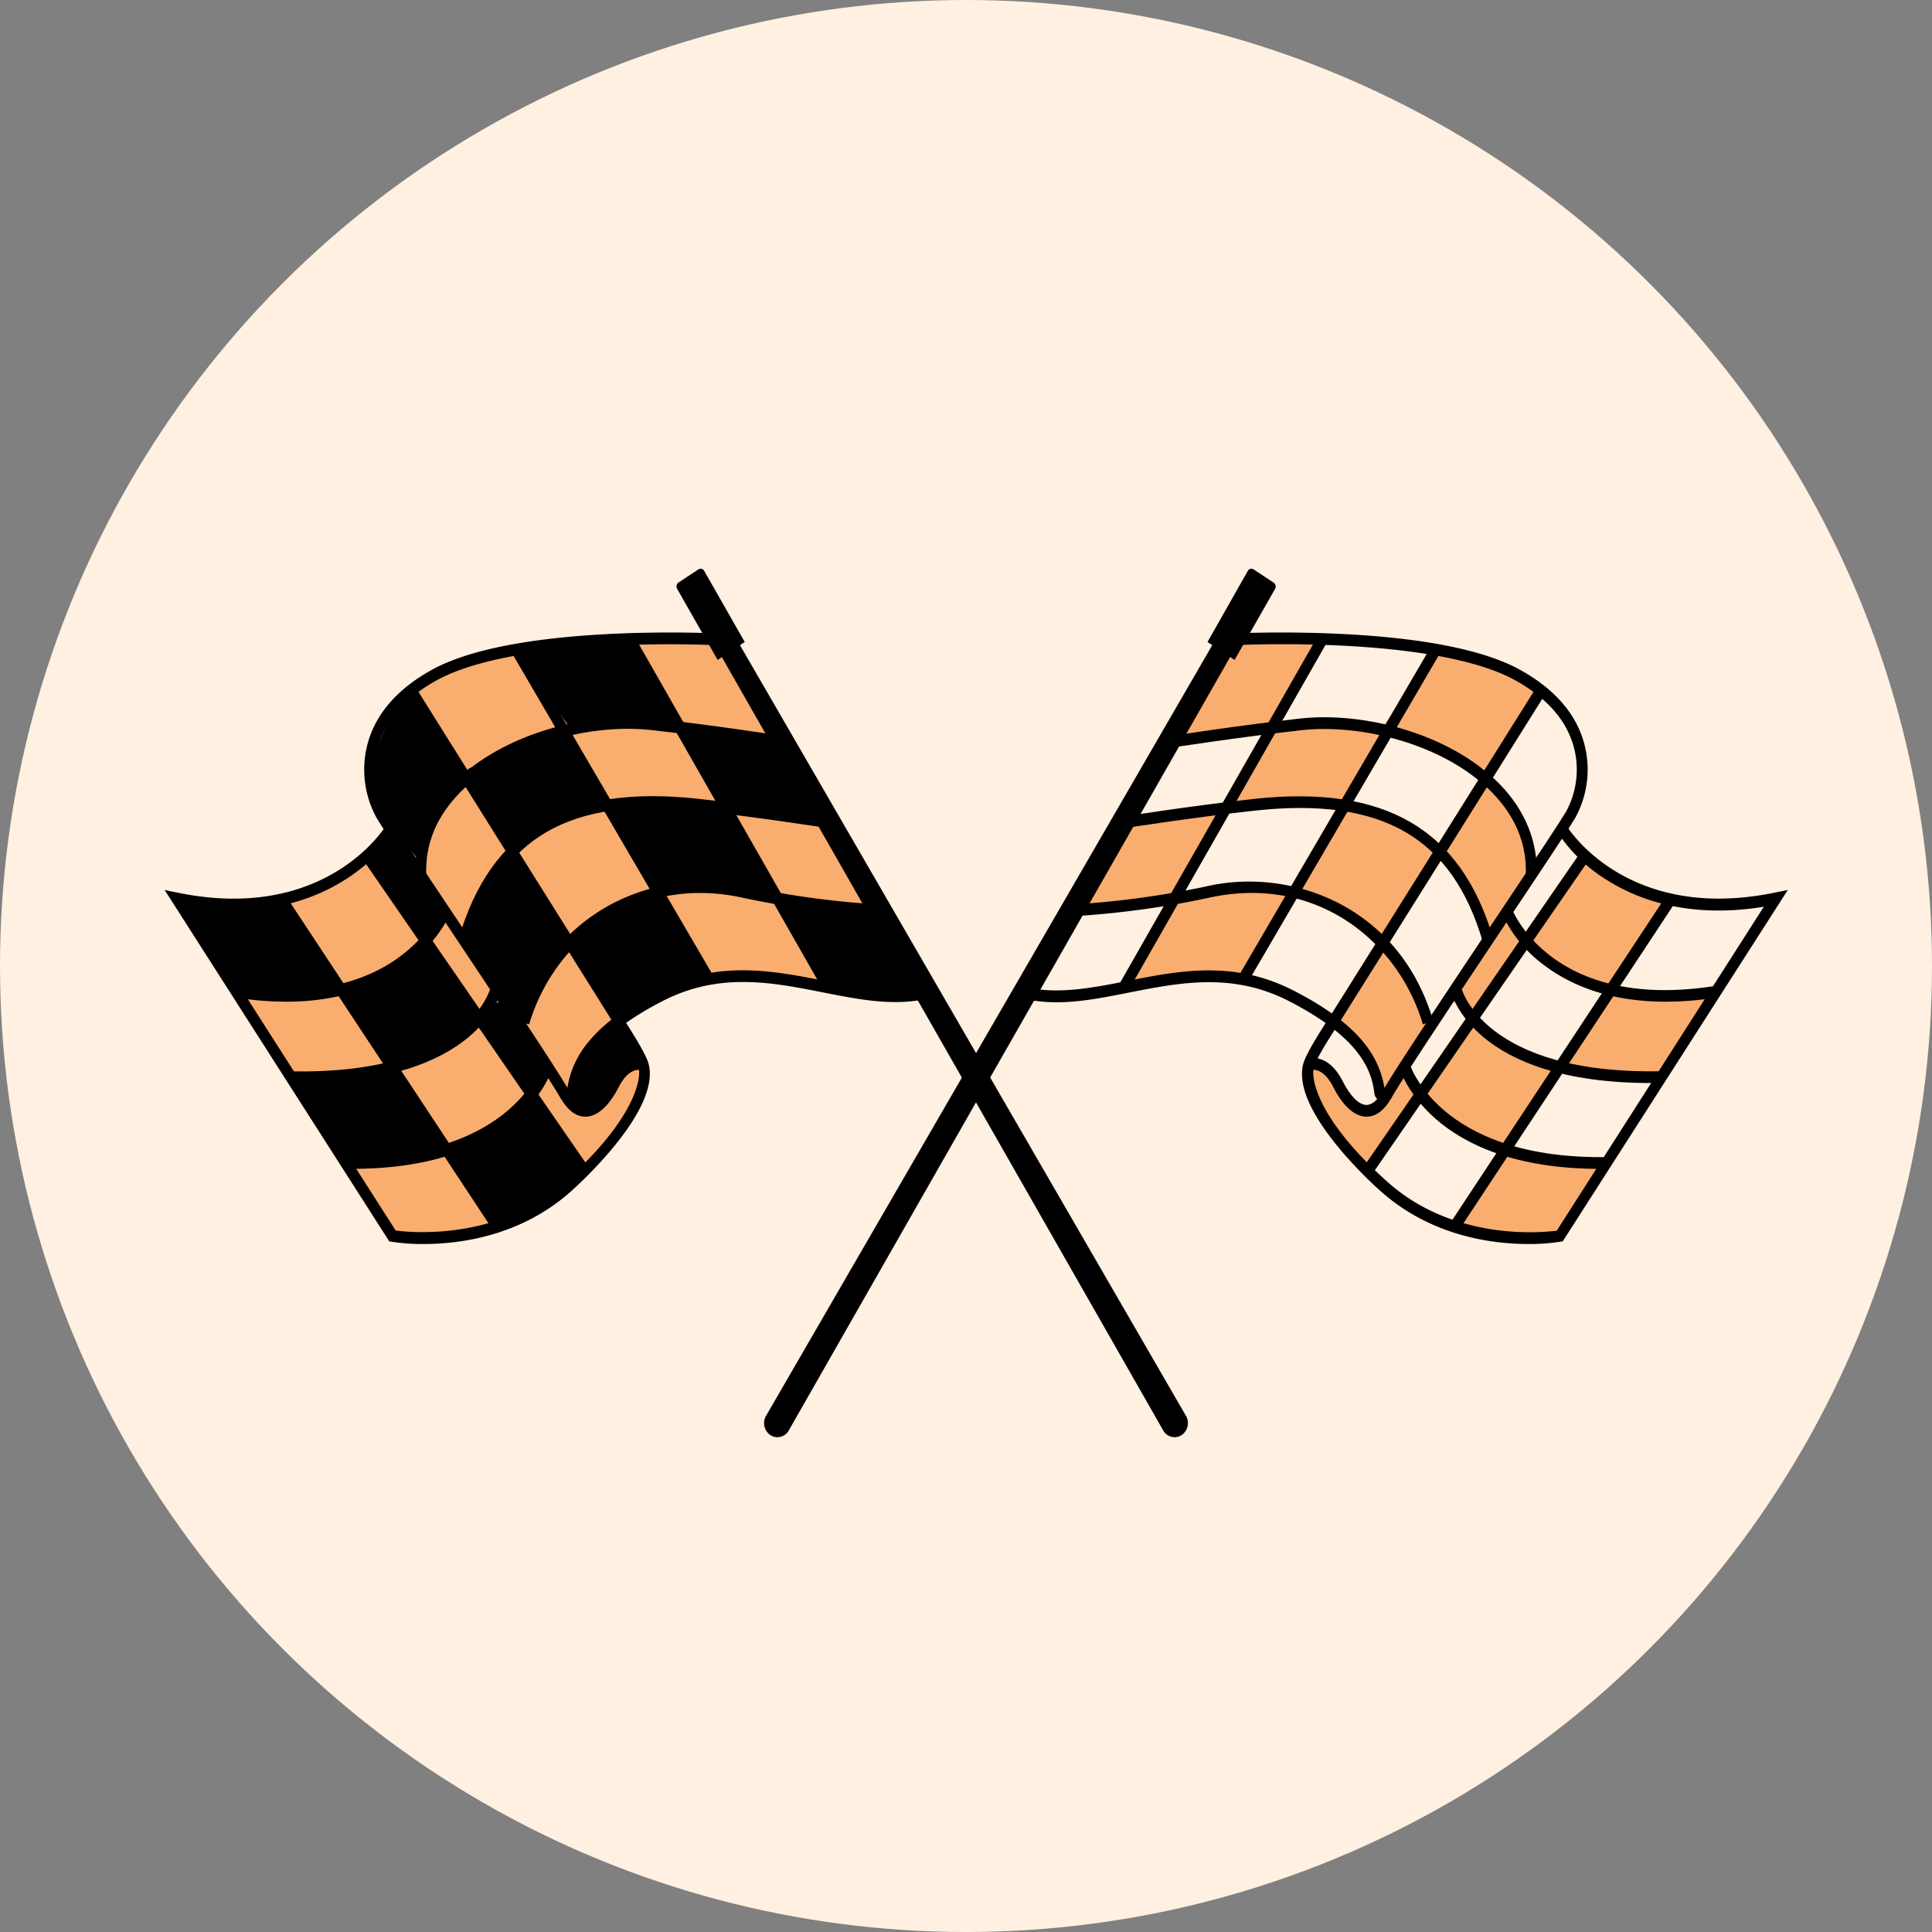 <?xml version="1.0" encoding="UTF-8"?> <svg xmlns="http://www.w3.org/2000/svg" id="_5" data-name="5" viewBox="0 0 400 400"><rect x="0" y="0" width="400" height="400" fill="#808080" stroke="none"/> <defs> <style>.cls-1{fill:#fff0e1;}.cls-2{fill:#f9ad6e;}</style> </defs> <circle class="cls-1" cx="200" cy="200" r="200"></circle> <path class="cls-2" d="M210.93,208.13l45.21-76.58s43.4.58,53.15,6,18.23,11.43,18.06,18.63-5.71,14.17-2.64,17.42l17,12.38,25.3,1-44.1,69s-17.65,3.29-27.41-3.84-22.38-19.48-24.28-26.91,4.8-13.63,4.8-13.63-13.24-11.06-25.84-9.41-18.74,3.55-26.19,3.8A48.54,48.54,0,0,0,210.93,208.13Z"></path> <path class="cls-1" d="M345.49,186.75,333,204.44c6.78,2.72,14.27,2,21.47,1.25a3.64,3.64,0,0,0,1.62-.45,4,4,0,0,0,1.12-1.41q5.16-8.9,10.28-17.82a40.58,40.58,0,0,1-22.39.25l1.6-1.27"></path> <path class="cls-1" d="M311.12,238.49c6,2.13,12.46,2.25,18.79,2.34a4.77,4.77,0,0,0,2.34-.35,5.44,5.44,0,0,0,1.9-2.17l9.32-15.55c-.59,1-6.91.26-8,.19a46.72,46.72,0,0,1-8.21-1.27c-2-.49-3.5-1.31-5,.44a75.1,75.1,0,0,0-4.91,7Q314.12,233.73,311.12,238.49Z"></path> <path class="cls-1" d="M305.84,209l-1.23,2.2,11.06-15.47c.08-.11.16-.26.09-.38s-.29.07-.17.12c6,2.54,11.32,7.79,17.54,9.59a86.33,86.33,0,0,1-10.56,15.46,1.9,1.9,0,0,1-.85.67,1.84,1.84,0,0,1-1.12-.18A53,53,0,0,1,306,212.24a4.18,4.18,0,0,1-1.19-1.35C304.58,210.34,305.45,209.45,305.84,209Z"></path> <path class="cls-1" d="M316.46,193.18c-.33.46-.75,1-1.28.92a1.45,1.45,0,0,1-.95-.63,9.91,9.91,0,0,1-1.71-2.91,3.54,3.54,0,0,1-.29-1.89,4.17,4.17,0,0,1,.72-1.5q5.1-7.6,10.4-15a.69.69,0,0,1,.22-.23c.27-.13.54.16.72.41.74,1.08,3.3,3.67,3.29,5s-2.51,3.85-3.32,5C321.66,185.93,319,189.52,316.46,193.18Z"></path> <path class="cls-1" d="M294.82,226.5l-3.27-3.1a2.58,2.58,0,0,1-.8-1.13,2.44,2.44,0,0,1,.19-1.38,27.66,27.66,0,0,1,4.22-7c1.27-1.69,3.18-5.62,5.19-6.27,1.51-.49,4,1.61,4.19,3.23.28,1.95-3.24,6.27-4.29,7.92C298.56,221.42,296.74,224,294.82,226.5Z"></path> <path class="cls-1" d="M285.24,239c-.88,1.2-1.81,2.78-1.19,4.15a3.88,3.88,0,0,0,1.16,1.32,68.66,68.66,0,0,0,13.56,8.75,2,2,0,0,0,.77.25,1.8,1.8,0,0,0,.9-.33c2.26-1.37,3.88-3.68,5.43-5.92a45.41,45.41,0,0,0,5-8.52A1,1,0,0,0,311,238a.86.86,0,0,0-.39-.34c-5.16-3-10.06-6.36-15.08-9.57-2.31-1.47-3.29,1.48-4.67,3.36Z"></path> <path class="cls-1" d="M278.18,225.57a12.71,12.71,0,0,0,1.92,3,4.25,4.25,0,0,0,6-.15,1.62,1.62,0,0,0,.48-.84,2.12,2.12,0,0,0-.15-1,35,35,0,0,0-8.49-13.71,2.28,2.28,0,0,0-1.53-.84c-.65,0-1.15.6-1.54,1.15-1.13,1.6-3.27,4.58-1.9,6.54a20,20,0,0,0,2.45,2.13A17,17,0,0,1,278.18,225.57Z"></path> <path class="cls-1" d="M297.84,177.07q-5.64,8-10.69,16.4a2.27,2.27,0,0,0-.37.95,2.2,2.2,0,0,0,.78,1.5,24.85,24.85,0,0,1,6.09,10.35c.59,2.21.8,4.6,1.9,6.57l10.12-14.61a12.54,12.54,0,0,0,1.62-2.88c1.13-3.19-.38-6.7-1.86-9.72s-3-6-5.6-7.84a10.48,10.48,0,0,1-1.8-1.31,2.3,2.3,0,0,1-.69-2.11"></path> <path class="cls-1" d="M316.08,147.57l-8,13.14c5.84,3.92,9.14,11.8,8,19.1,2.32-3.08,5-5.81,7.25-9s3.91-7,3.75-11c-.12-3-1.32-5.88-2.52-8.62a23,23,0,0,0-2.58-4.77c-.61-.81-2.7-3.17-3.85-2.76C317.35,144,316.59,146.73,316.08,147.57Z"></path> <path class="cls-1" d="M278.55,166.88a39.23,39.23,0,0,1,16.91,7.92,2.78,2.78,0,0,0,1.81.86c.79,0,1.37-.79,1.84-1.47a128.75,128.75,0,0,0,7.72-12.71,2.83,2.83,0,0,0,.46-2.11c-.17-.54-2.3-.71-2.75-1-4.46-3.1-7.84-5.43-13.07-6.44-4.51-.87-5.69,2.24-8,5.92A97.9,97.9,0,0,0,278.55,166.88Z"></path> <path class="cls-1" d="M265.48,146a15.15,15.15,0,0,0-2.13,4.66,35.77,35.77,0,0,1,22.77,0q6-8,11.13-16.62c-.12.2-6.13-1.2-6.82-1.29a56.36,56.36,0,0,0-7.34-.42,55.72,55.72,0,0,0-7.19.55c-1,.14-2.19.12-2.95.8s-1.58,2.62-2.22,3.67Z"></path> <path class="cls-1" d="M243.52,152.68q-3.89,5.92-7.74,11.85a13.23,13.23,0,0,0-2.39,5.19A78,78,0,0,0,253.25,167a100.15,100.15,0,0,0,10.36-17.21l-12.85,2.76c-2,.43-4,.86-6,1.47"></path> <path class="cls-1" d="M212.66,206.17a67.47,67.47,0,0,0,18-1.7,5.06,5.06,0,0,0,2-.83,5.8,5.8,0,0,0,1.22-1.62q4.44-7.65,8.83-15.34c-.37.64-7,.36-8,.44-2.76.24-5.5.59-8.25.95-2.1.27-3.05.31-4.37,2.22-1.66,2.4-3.4,4.73-5,7.14A30.64,30.64,0,0,0,212.66,206.17Z"></path> <path class="cls-1" d="M245.28,182.73a2.7,2.7,0,0,0-.39,2.4c.41.79,1.43.87,2.27.81,6.36-.48,12.8-3.45,18.92-1.53a2,2,0,0,0,1.18.14,2,2,0,0,0,.93-.91q5.61-8.56,10.74-17.46a3.81,3.81,0,0,0-2.91-.5l-16.35,1.6c-1.77.17-4,.17-5.63,1-1.2.63-1.59,1.92-2.29,3.08C249.52,175.12,247.3,178.85,245.28,182.73Z"></path> <path class="cls-1" d="M258.52,201.89l-.58.91,9.17-15.89a3.35,3.35,0,0,1,3.44-1.95,9,9,0,0,1,4,2.11L285,195a1.44,1.44,0,0,1,.45.47,1.59,1.59,0,0,1-.15,1.32,50.44,50.44,0,0,1-9.68,14.74C271,207.5,264.37,203.32,258.52,201.89Z"></path> <path d="M286.68,228a3.57,3.57,0,0,1-.62-.07,1.71,1.71,0,0,1-1.48-1.39c-.49-3.57-1.51-11-17.83-19.33-11.63-5.93-22.48-3.78-33-1.71-7,1.39-13.63,2.7-20.17,1.59l.35-2.4c6.16,1,12.6-.23,19.41-1.58,10.84-2.14,22-4.36,34.35,1.91,14.54,7.42,17.92,14.34,18.95,20.22,3.18-5.33,13.31-20.52,22.3-34,7.27-10.89,14.13-21.17,15.37-23.34a18.13,18.13,0,0,0,1.57-13.08c-1.45-5.6-5.56-10.31-12.21-14-3.91-2.16-9.5-3.89-16.61-5.14-18-3.16-40-2.16-40.25-2.15l-.1-2.43c.23,0,22.44-1,40.71,2.19,7.35,1.29,13.16,3.1,17.28,5.38,7.23,4,11.72,9.21,13.35,15.49a20.76,20.76,0,0,1-1.82,15c-1.28,2.24-7.85,12.09-15.46,23.49-9.42,14.13-20.11,30.14-22.64,34.58A1.61,1.61,0,0,1,286.68,228Z"></path> <path d="M282.93,231.2h-.12c-2.39-.07-4.8-2.25-6.78-6.15-2.22-4.36-4.62-3.51-4.72-3.47l-.81-2.27c.17-.07,4.29-1.74,7.5,4.57,1.56,3.07,3.34,4.85,4.87,4.89h.05q1.69,0,3.32-2.84l1.92,1.27C286.65,229.85,284.89,231.2,282.93,231.2Z"></path> <path d="M344.84,207.39c-12.08,0-20-3.74-24.81-7.31A27.77,27.77,0,0,1,311,189.22l2.07-.95-1,.48,1-.48c.35.86,8.88,21.09,42,15.86l.33,2.4A67.93,67.93,0,0,1,344.84,207.39Z"></path> <path d="M341.85,224.23c-36.92,0-41.37-18.51-41.54-19.31l2.19-.56c0,.18,4.55,18.12,41.4,17.43l0,2.42C343.23,224.23,342.53,224.23,341.85,224.23Z"></path> <path d="M331.29,242c-35.27,0-41.43-20.34-41.67-21.22l2.15-.71c.06.2,6,19.5,39.56,19.5h1.21l0,2.43Z"></path> <polygon points="302.07 254.66 300.24 253.25 345.24 185.07 347.08 186.48 302.07 254.66"></polygon> <polygon points="284.02 243.2 282.21 241.75 327.31 176.34 329.13 177.78 284.02 243.2"></polygon> <path d="M316.44,257.56c-7.53,0-20.1-1.62-30.56-10.91-1.93-1.71-18.83-17.06-16-26.57.7-2.39,4.78-8.57,5.25-9.27l43-68.58,1.87,1.36-43,68.61c-1.22,1.83-4.45,6.89-4.95,8.6-.83,2.85,1.3,11.53,15.33,24,13.71,12.18,31.81,10.4,34.93,10l42.87-67.07c-15.34,2.5-25.88-1.43-32.13-5.31a32.8,32.8,0,0,1-10.51-10l1.9-1.31c.12.2,12.32,20,43,13.7l2.7-.55L323.55,257l-.48.08A41.5,41.5,0,0,1,316.44,257.56Z"></path> <polygon points="258.37 203.33 256.46 202.04 296.31 133.81 298.22 135.1 258.37 203.33"></polygon> <polygon points="233.69 204.98 231.76 203.71 272.87 131.62 274.79 132.89 233.69 204.98"></polygon> <path d="M294.59,212.09c-5-17-22-31.4-44.84-26.1a190.4,190.4,0,0,1-27.56,3.71l-.11-2.43a188.89,188.89,0,0,0,27.2-3.65,40.51,40.51,0,0,1,28.44,3.67c9.29,5,15.87,13.34,19,24.07Z"></path> <path d="M307,195c-6.35-21.62-20.84-30-47-27.19-12.49,1.35-27.18,3.65-27.33,3.67l-.33-2.4c.15,0,14.89-2.33,27.44-3.69,27-2.91,42.72,6.27,49.36,28.88Z"></path> <path d="M318.15,181.25l-2.25-.11c.25-6.33-2.12-12.08-7-17.08-10.07-10.21-27.42-14.21-39.36-12.89-12.49,1.38-27.19,3.65-27.33,3.67l-.32-2.4c.14,0,14.89-2.3,27.42-3.69s30.57,2.83,41.13,13.54C315.75,167.72,318.43,174.27,318.15,181.25Z"></path> <path d="M251.19,133.22,158.62,293.1a3,3,0,0,0,.85,4h0a2.68,2.68,0,0,0,3.87-1l91.45-160.25"></path> <path d="M263.68,120.62l-4.15-2.74a.82.82,0,0,0-1.18.31L250,132.92l5.61,3.71,8.4-14.74A1,1,0,0,0,263.68,120.62Z"></path> <path class="cls-2" d="M193.21,208.13,148,131.55s-43.39.58-53.14,6S76.62,149,76.79,156.15s5.71,14.17,2.64,17.42L62.45,186l-25.3,1,44.1,69s17.65,3.29,27.41-3.84,22.38-19.48,24.28-26.91-4.8-13.63-4.8-13.63,13.24-11.06,25.84-9.41,18.73,3.55,26.19,3.8A48.54,48.54,0,0,1,193.21,208.13Z"></path> <path d="M58.65,186.75l12.48,17.69c-6.78,2.72-14.27,2-21.47,1.25a3.64,3.64,0,0,1-1.62-.45,4,4,0,0,1-1.12-1.41q-5.16-8.9-10.29-17.82a40.61,40.61,0,0,0,22.4.25L57.43,185"></path> <path d="M93,238.49c-6,2.13-12.46,2.25-18.79,2.34a4.77,4.77,0,0,1-2.34-.35,5.44,5.44,0,0,1-1.9-2.17l-9.32-15.55c.59,1,6.91.26,8,.19a46.72,46.72,0,0,0,8.21-1.27c2-.49,3.49-1.31,5,.44a75.1,75.1,0,0,1,4.91,7Q90,233.73,93,238.49Z"></path> <path d="M98.3,209l1.22,2.2-11-15.47c-.08-.11-.16-.26-.09-.38s.29.07.17.12c-6,2.54-11.33,7.79-17.54,9.59a86.33,86.33,0,0,0,10.56,15.46,1.9,1.9,0,0,0,.85.67,1.84,1.84,0,0,0,1.12-.18,53,53,0,0,0,14.56-8.76,4.18,4.18,0,0,0,1.19-1.35C99.56,210.34,98.69,209.45,98.3,209Z"></path> <path d="M87.68,193.18c.33.46.75,1,1.28.92a1.48,1.48,0,0,0,1-.63,10.14,10.14,0,0,0,1.71-2.91,3.54,3.54,0,0,0,.29-1.89,4.17,4.17,0,0,0-.72-1.5q-5.1-7.6-10.4-15a.72.72,0,0,0-.23-.23c-.26-.13-.53.16-.71.41-.74,1.08-3.3,3.67-3.29,5s2.51,3.85,3.32,5C82.48,185.93,85.13,189.52,87.68,193.18Z"></path> <path d="M109.32,226.5l3.27-3.1a2.58,2.58,0,0,0,.8-1.13,2.44,2.44,0,0,0-.19-1.38,27.66,27.66,0,0,0-4.22-7c-1.27-1.69-3.18-5.62-5.19-6.27-1.51-.49-4,1.61-4.19,3.23-.28,1.95,3.24,6.27,4.29,7.92C105.58,221.42,107.4,224,109.32,226.5Z"></path> <path d="M118.9,239c.88,1.2,1.81,2.78,1.19,4.15a3.88,3.88,0,0,1-1.16,1.32,69,69,0,0,1-13.57,8.75,1.9,1.9,0,0,1-.76.25,1.8,1.8,0,0,1-.9-.33c-2.26-1.37-3.88-3.68-5.43-5.92a45.46,45.46,0,0,1-5-8.52,1,1,0,0,1-.08-.76.86.86,0,0,1,.39-.34c5.16-3,10.05-6.36,15.08-9.57,2.31-1.47,3.29,1.48,4.67,3.36Z"></path> <path d="M126,225.57a12.71,12.71,0,0,1-1.92,3,4.26,4.26,0,0,1-6-.15,1.67,1.67,0,0,1-.47-.84,2.12,2.12,0,0,1,.15-1,35,35,0,0,1,8.49-13.71,2.28,2.28,0,0,1,1.53-.84c.65,0,1.15.6,1.54,1.15,1.13,1.6,3.27,4.58,1.9,6.54a20,20,0,0,1-2.45,2.13A17,17,0,0,0,126,225.57Z"></path> <path d="M106.3,177.07q5.64,8,10.68,16.4a2.17,2.17,0,0,1,.38.95,2.24,2.24,0,0,1-.78,1.5,24.85,24.85,0,0,0-6.09,10.35c-.59,2.21-.8,4.6-1.9,6.57L98.47,198.23a12.58,12.58,0,0,1-1.63-2.88c-1.12-3.19.39-6.7,1.86-9.72s3-6,5.61-7.84a10.48,10.48,0,0,0,1.8-1.31,2.3,2.3,0,0,0,.69-2.11"></path> <path d="M88.06,147.57l8,13.14c-5.83,3.92-9.13,11.8-8,19.1-2.32-3.08-5-5.81-7.25-9s-3.92-7-3.75-11c.12-3,1.32-5.88,2.52-8.62a22.59,22.59,0,0,1,2.58-4.77c.61-.81,2.7-3.17,3.85-2.76C86.79,144,87.55,146.73,88.06,147.57Z"></path> <path d="M125.59,166.88a39.23,39.23,0,0,0-16.91,7.92,2.78,2.78,0,0,1-1.81.86c-.79,0-1.37-.79-1.84-1.47a128.75,128.75,0,0,1-7.72-12.71,2.83,2.83,0,0,1-.46-2.11c.17-.54,2.3-.71,2.75-1,4.46-3.1,7.84-5.43,13.07-6.44,4.51-.87,5.69,2.24,8,5.92A97.9,97.9,0,0,1,125.59,166.88Z"></path> <path d="M138.66,146a15.15,15.15,0,0,1,2.13,4.66,35.77,35.77,0,0,0-22.77,0A199.62,199.62,0,0,1,106.89,134c.12.2,6.13-1.2,6.82-1.29a56.36,56.36,0,0,1,7.34-.42,55.72,55.72,0,0,1,7.19.55c1,.14,2.18.12,2.95.8s1.58,2.62,2.22,3.67Z"></path> <path d="M160.62,152.68q3.88,5.92,7.74,11.85a13.23,13.23,0,0,1,2.39,5.19A78.18,78.18,0,0,1,150.88,167a100.74,100.74,0,0,1-10.35-17.21l12.84,2.76c2,.43,4,.86,6,1.47"></path> <path d="M191.48,206.17a67.47,67.47,0,0,1-18-1.7,5.06,5.06,0,0,1-2-.83,5.8,5.8,0,0,1-1.22-1.62q-4.44-7.65-8.83-15.34c.37.64,7,.36,8,.44,2.76.24,5.5.59,8.24.95,2.11.27,3.06.31,4.38,2.22,1.66,2.4,3.4,4.73,5,7.14A30.64,30.64,0,0,1,191.48,206.17Z"></path> <path d="M158.86,182.73a2.7,2.7,0,0,1,.39,2.4c-.42.79-1.43.87-2.27.81-6.36-.48-12.8-3.45-18.93-1.53a2,2,0,0,1-1.17.14,2,2,0,0,1-.94-.91q-5.59-8.56-10.73-17.46a3.81,3.81,0,0,1,2.91-.5l16.35,1.6c1.77.17,4,.17,5.63,1,1.2.63,1.59,1.92,2.29,3.08C154.62,175.12,156.84,178.85,158.86,182.73Z"></path> <path d="M145.62,201.89l.58.91L137,186.91a3.35,3.35,0,0,0-3.44-1.95,9,9,0,0,0-4,2.11l-10.46,8a1.44,1.44,0,0,0-.45.47,1.59,1.59,0,0,0,.15,1.32,50.24,50.24,0,0,0,9.68,14.74C133.18,207.5,139.77,203.32,145.62,201.89Z"></path> <path d="M117.45,228a1.61,1.61,0,0,1-1.47-.76c-2.53-4.44-13.22-20.45-22.64-34.58-7.61-11.4-14.18-21.25-15.46-23.49a20.76,20.76,0,0,1-1.82-15c1.63-6.28,6.12-11.49,13.35-15.49,4.12-2.28,9.93-4.09,17.28-5.38,18.27-3.21,40.48-2.2,40.71-2.19l-.1,2.43c-.22,0-22.21-1-40.25,2.15-7.11,1.25-12.7,3-16.61,5.14-6.65,3.68-10.76,8.39-12.21,14a18.13,18.13,0,0,0,1.57,13.08C81,170,87.9,180.31,95.17,191.2c9,13.48,19.12,28.67,22.3,34,1-5.88,4.4-12.8,18.95-20.22,12.29-6.27,23.51-4,34.35-1.91,6.81,1.35,13.25,2.62,19.41,1.58l.35,2.4c-6.54,1.11-13.16-.2-20.17-1.59-10.49-2.07-21.34-4.22-33,1.71-16.32,8.32-17.34,15.76-17.84,19.33a1.68,1.68,0,0,1-1.47,1.39A3.57,3.57,0,0,1,117.45,228Z"></path> <path d="M121.21,231.2c-2,0-3.72-1.35-5.23-4l1.92-1.27c1.09,1.92,2.23,2.87,3.37,2.84,1.53,0,3.31-1.82,4.87-4.89,3.21-6.31,7.32-4.64,7.5-4.57l-.81,2.27c-.1,0-2.5-.89-4.72,3.47-2,3.9-4.39,6.08-6.79,6.15Z"></path> <path d="M59.28,207.39a67.4,67.4,0,0,1-10.52-.86l.32-2.4c33.26,5.25,41.94-15.65,42-15.86l2.07.95C93.1,189.43,85.63,207.39,59.28,207.39Z"></path> <path d="M62.29,224.23c-.69,0-1.38,0-2.09,0l0-2.42c37,.72,41.36-17.24,41.39-17.43l2.2.56C103.66,205.72,99.2,224.23,62.29,224.23Z"></path> <path d="M72.84,242H71.57l0-2.43h1.22c33.65,0,39.49-19.3,39.55-19.5l2.15.71C114.28,221.67,108.12,242,72.84,242Z"></path> <polygon points="102.06 254.66 57.06 186.48 58.9 185.07 103.9 253.25 102.06 254.66"></polygon> <polygon points="120.12 243.2 75.01 177.78 76.83 176.34 121.93 241.75 120.12 243.2"></polygon> <path d="M87.7,257.56a41.5,41.5,0,0,1-6.63-.47l-.48-.08-46.5-72.74,2.7.55c30.65,6.29,42.85-13.5,43-13.7l1.9,1.31c-.12.2-12.37,20.21-42.64,15.27l42.87,67.07c3.12.41,21.24,2.17,34.93-10,14-12.45,16.16-21.13,15.33-24-.5-1.71-3.73-6.77-4.93-8.58l-43-68.63L86,142.23l43,68.61c.45.67,4.53,6.85,5.23,9.23,2.79,9.52-14.11,24.87-16,26.58C107.8,255.94,95.23,257.56,87.7,257.56Z"></path> <polygon points="145.77 203.33 105.92 135.1 107.83 133.81 147.68 202.04 145.77 203.33"></polygon> <polygon points="170.45 204.98 129.35 132.89 131.27 131.62 172.38 203.71 170.45 204.98"></polygon> <path d="M109.55,212.09l-2.15-.73c3.15-10.73,9.73-19.05,19-24.07a40.51,40.51,0,0,1,28.44-3.67,188.89,188.89,0,0,0,27.2,3.65L182,189.7A190.4,190.4,0,0,1,154.39,186C131.54,180.69,114.54,195.11,109.55,212.09Z"></path> <path d="M97.13,195,95,194.24c6.63-22.61,22.32-31.79,49.36-28.88,12.55,1.36,27.29,3.67,27.44,3.69l-.33,2.4c-.15,0-14.84-2.32-27.33-3.67C118,165,103.47,173.35,97.13,195Z"></path> <path d="M86,181.25c-.28-7,2.4-13.53,7.76-19,10.55-10.7,28.68-14.91,41.13-13.54s27.28,3.67,27.42,3.69l-.32,2.4c-.14,0-14.84-2.29-27.33-3.67-11.94-1.32-29.29,2.68-39.36,12.89-4.93,5-7.3,10.75-7.05,17.08Z"></path> <path d="M153,133.22,245.52,293.1a3,3,0,0,1-.85,4h0a2.68,2.68,0,0,1-3.87-1L149.35,135.87"></path> <path d="M140.46,120.62l4.15-2.74a.82.82,0,0,1,1.18.31l8.4,14.73-5.61,3.71-8.4-14.74A1,1,0,0,1,140.46,120.62Z"></path> </svg> 